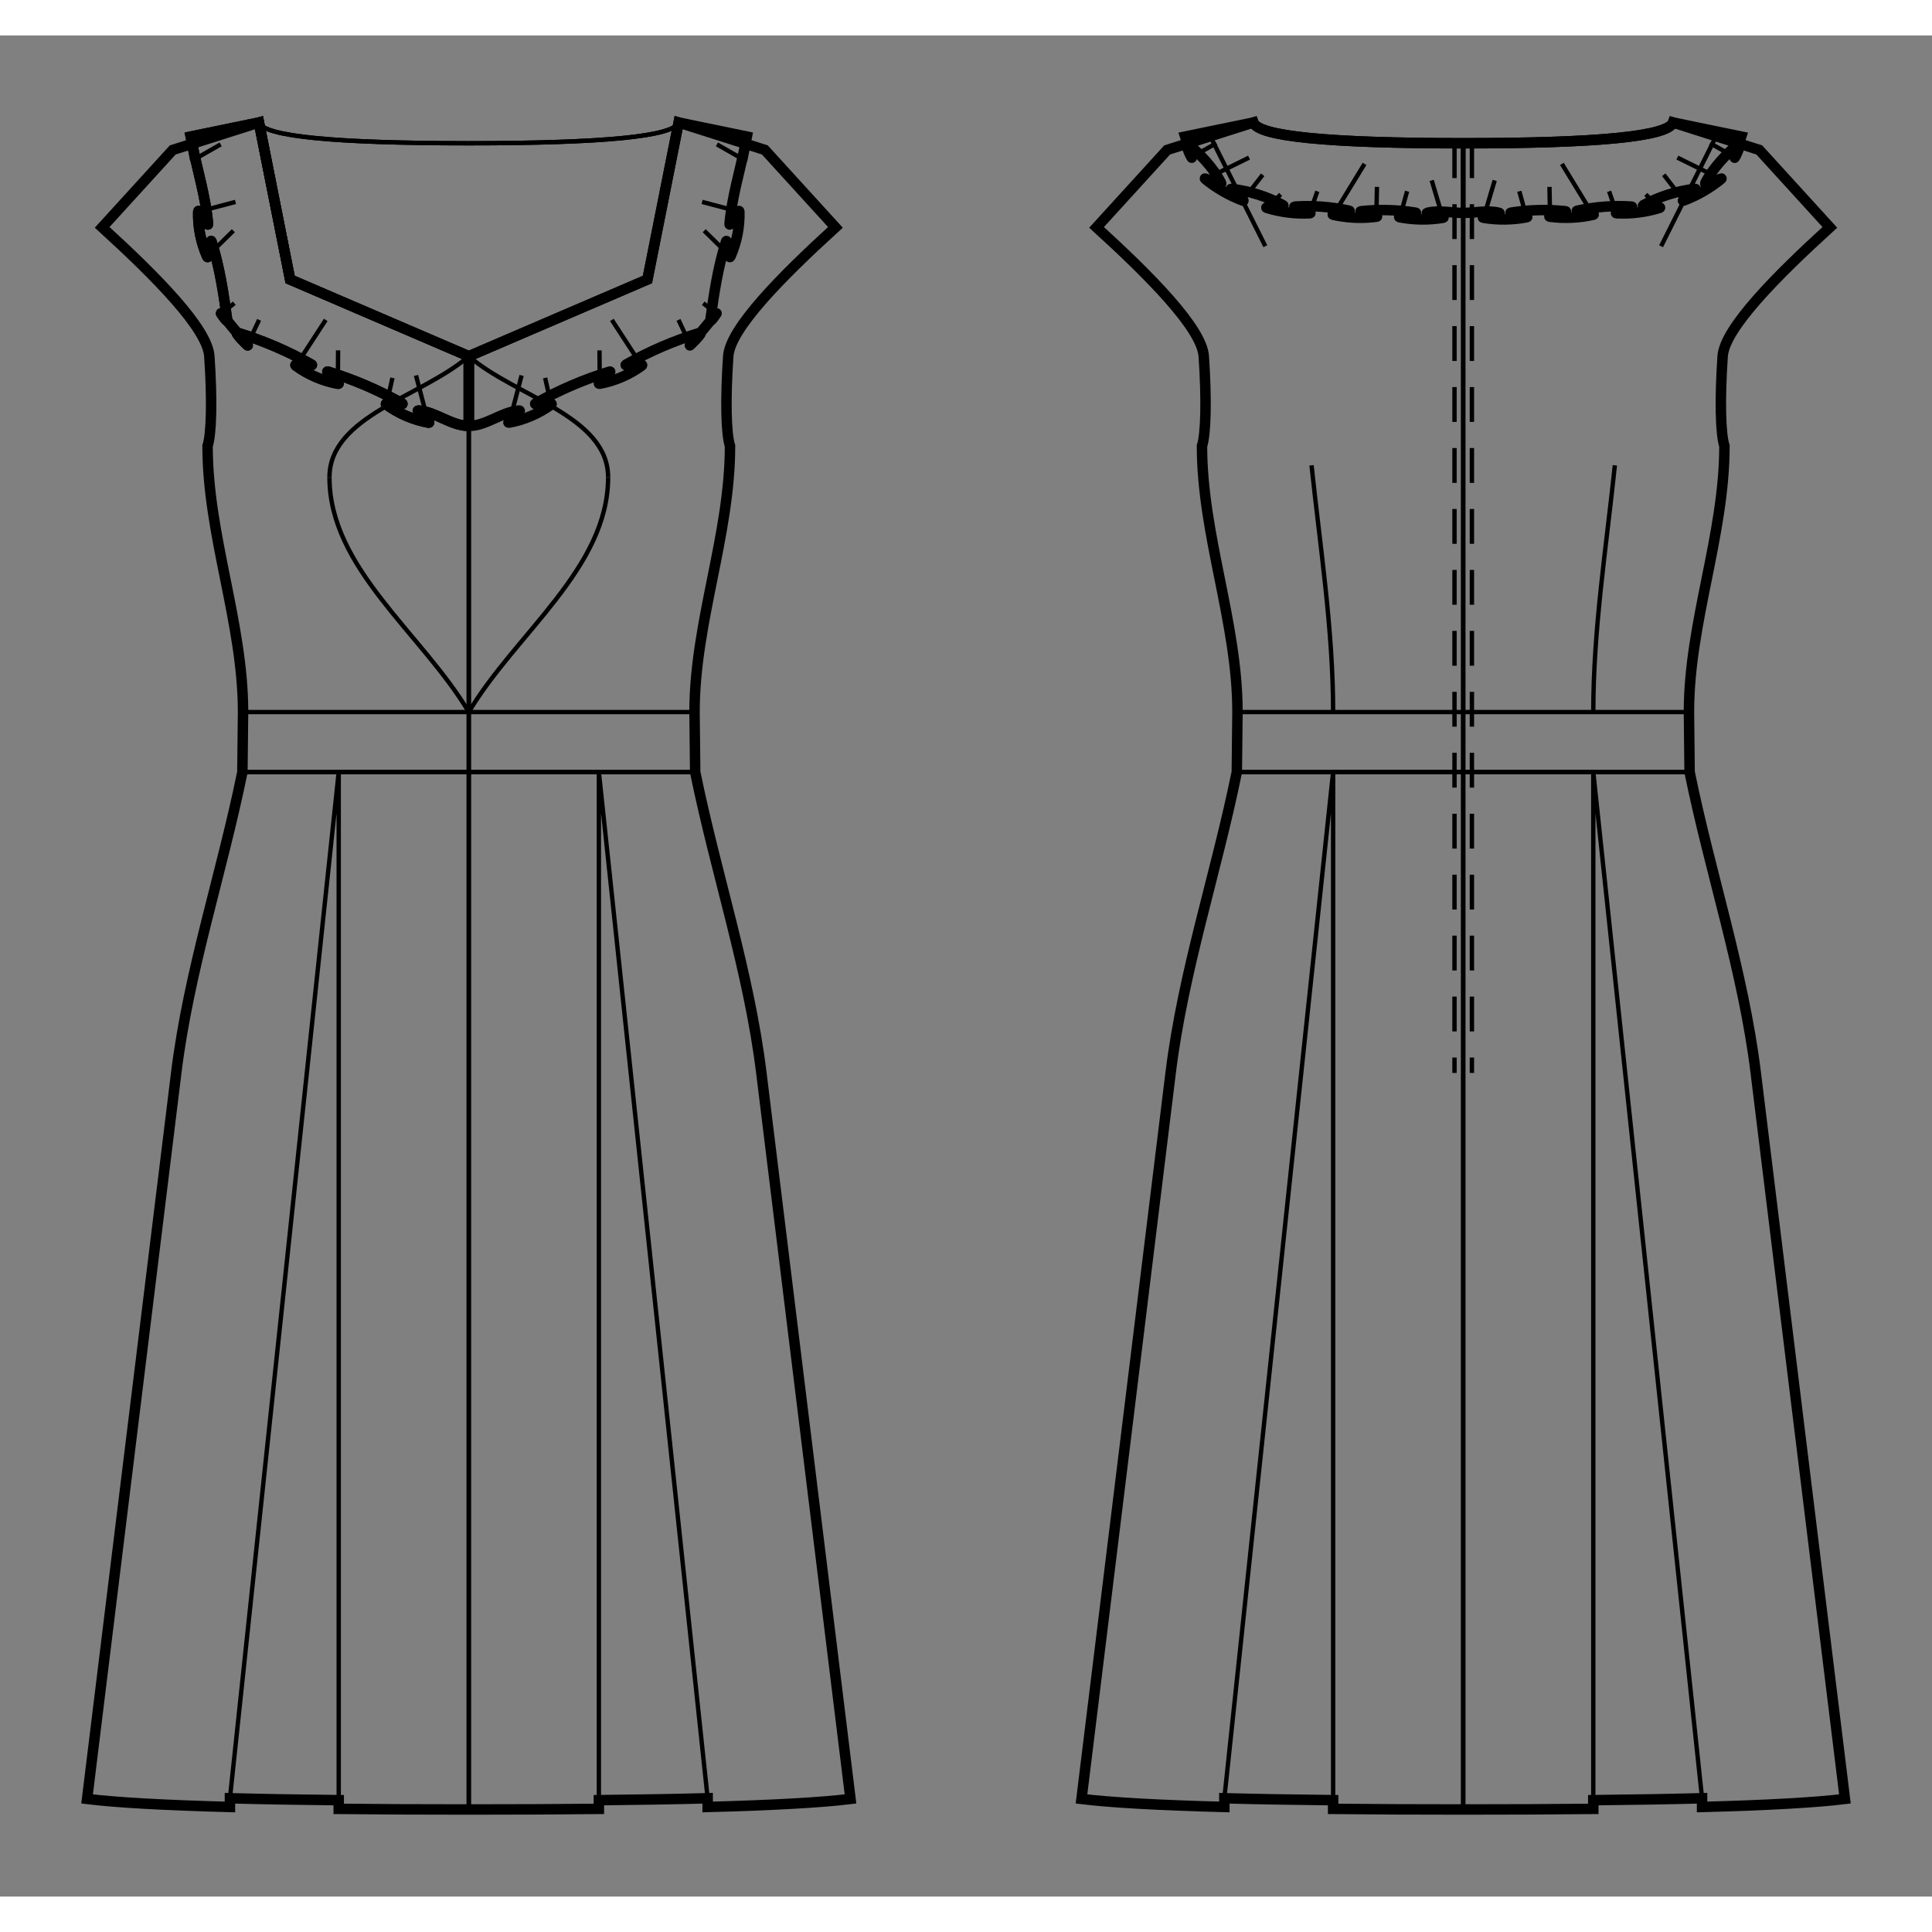 <svg id="mySVG" width="700" height="700" viewBox="-19.837, 13.85, 221.875, 213.737" version="1.1" xmlns="http://www.w3.org/2000/svg" xmlns:xlink="http://www.w3.org/1999/xlink" style="overflow: hidden; position: relative;"><rect x="-19.837" y="13.85" width="221.875" height="213.737" fill="#808080" stroke="none"/><defs><mask id="myMask" x="0" y="0" width="700" height="700" ><rect x="-1000" y="-1000" width="2000" height="2000" fill="white"/><path d="M 148.201 26.233 Q 171.433 26.233 172.301 23.85 L 182.201 27 L 190.306 35.892 C 184.14 41.512 178.213 47.491 177.995 50.693 C 177.653 55.731 177.752 59.636 178.201 61 C 178.201 71.275 174.125 81.28 174.125 91.555 L 174.201 98.447 C 176.55 110.003 180.363 121.295 181.801 133 L 192.038 216.374 Q 186.986 216.994 175.631 217.297 L 175.631 216.297 Q 170.126 216.444 163.139 216.516 L 163.139 217.516 Q 156.366 217.586 148.201 217.586 Q 140.035 217.586 133.262 217.516 L 133.262 216.516 Q 126.276 216.444 120.77 216.297 L 120.77 217.297 Q 109.416 216.994 104.364 216.374 L 114.601 133 C 116.038 121.295 119.851 110.003 122.201 98.447 L 122.277 91.555 C 122.277 81.28 118.201 71.275 118.201 61 C 118.65 59.636 118.749 55.731 118.406 50.693 C 118.188 47.491 112.261 41.512 106.096 35.892 L 114.201 27 L 124.101 23.85 Q 124.968 26.233 148.201 26.233" stroke="black" stroke-width="1.2" fill-opacity="1" fill="black" transform=""/><path d="M 148.201 26.233 Q 171.433 26.233 172.301 23.85 L 180.136 25.465 C 179.886 26.249 179.591 27.02 179.385 27.817 C 179.237 28.389 180.407 25.747 179.962 26.138 C 178.436 27.478 176.938 28.97 176.012 30.778 C 175.732 31.324 178.278 29.963 177.803 30.352 C 176.53 31.394 175.066 32.237 173.526 32.814 C 172.949 33.03 175.414 31.407 174.802 31.475 C 172.757 31.703 170.726 32.354 168.915 33.329 C 168.373 33.62 171.317 33.487 170.729 33.667 C 169.156 34.15 167.474 34.359 165.83 34.276 C 165.215 34.244 168.124 33.545 167.509 33.504 C 165.445 33.364 163.343 33.535 161.321 33.971 C 160.718 34.101 163.708 34.32 163.106 34.454 C 161.501 34.812 159.807 34.887 158.175 34.673 C 157.564 34.592 160.525 34.099 159.912 34.034 C 157.854 33.814 155.75 33.872 153.706 34.195 C 153.097 34.292 156.083 34.621 155.477 34.736 C 153.86 35.043 152.164 35.063 150.541 34.796 C 149.933 34.696 152.896 34.357 152.296 34.212 C 150.969 33.893 149.566 34.233 148.201 34.233 C 146.835 34.233 145.432 33.893 144.105 34.212 C 143.505 34.357 146.469 34.696 145.86 34.796 C 144.237 35.063 142.541 35.043 140.925 34.736 C 140.318 34.621 143.304 34.292 142.695 34.195 C 140.651 33.872 138.547 33.814 136.49 34.034 C 135.876 34.099 138.838 34.592 138.226 34.673 C 136.595 34.887 134.901 34.812 133.295 34.454 C 132.693 34.32 135.683 34.101 135.081 33.971 C 133.058 33.535 130.956 33.364 128.892 33.504 C 128.277 33.545 131.186 34.244 130.571 34.276 C 128.928 34.359 127.245 34.15 125.672 33.667 C 125.084 33.487 128.028 33.62 127.487 33.329 C 125.675 32.354 123.644 31.703 121.6 31.475 C 120.987 31.407 123.453 33.03 122.875 32.814 C 121.335 32.237 119.871 31.394 118.598 30.352 C 118.124 29.963 120.669 31.324 120.389 30.778 C 119.463 28.97 117.966 27.478 116.439 26.138 C 115.994 25.747 117.164 28.389 117.016 27.817 C 116.81 27.02 116.516 26.249 116.265 25.465 L 124.101 23.85 Q 124.968 26.233 148.201 26.233" stroke="black" stroke-width="1.2" fill-opacity="1" fill="black" transform=""/><path d="M 34 217.586 Q 25.835 217.586 19.062 217.516 L 19.062 216.516 Q 12.075 216.444 6.57 216.297 L 6.57 217.297 Q -4.785 216.994 -9.837 216.374 L 0.4 133 C 1.837 121.295 5.651 110.003 8 98.447 L 8.076 91.555 C 8.076 81.28 4 71.275 4 61 C 4.449 59.636 4.548 55.731 4.205 50.693 C 3.988 47.491 -1.94 41.512 -8.105 35.892 L 0 27 L 9.9 23.85 L 13.483 41.879 L 34 50.693 L 54.517 41.879 L 58.1 23.85 L 68 27 L 76.105 35.892 C 69.94 41.512 64.012 47.491 63.795 50.693 C 63.452 55.731 63.551 59.636 64 61 C 64 71.275 59.924 81.28 59.924 91.555 L 60 98.447 C 62.349 110.003 66.163 121.295 67.6 133 L 77.837 216.374 Q 72.785 216.994 61.43 217.297 L 61.43 216.297 Q 55.925 216.444 48.938 216.516 L 48.938 217.516 Q 42.165 217.586 34 217.586" stroke="black" stroke-width="1.2" fill-opacity="1" fill="black" transform=""/><path d="M 34 58.693 C 31.992 58.693 30.243 57.088 28.242 56.926 C 27.65 56.878 29.939 58.423 29.355 58.316 C 27.637 58.002 25.953 57.278 24.542 56.249 C 24.063 55.899 26.834 56.391 26.317 56.099 C 23.642 54.586 20.786 53.359 17.847 52.461 C 17.279 52.287 19.544 53.958 18.96 53.851 C 17.242 53.537 15.558 52.813 14.147 51.783 C 13.668 51.433 16.439 51.926 15.922 51.634 C 13.248 50.121 10.391 48.893 7.452 47.995 C 6.884 47.822 8.95 49.837 8.565 49.385 C 7.554 48.202 6.563 47.002 5.576 45.798 C 5.357 45.532 6.306 46.917 6.26 46.575 C 5.85 43.53 5.386 40.464 4.463 37.533 C 4.284 36.967 4.19 39.78 3.947 39.238 C 3.234 37.644 2.876 35.846 2.926 34.101 C 2.943 33.507 4.106 36.07 4.054 35.478 C 3.787 32.417 2.857 29.451 2.258 26.437 C 2.152 25.904 2.681 28.567 2.575 28.034 C 2.405 27.178 2.235 26.322 2.065 25.465 L 9.9 23.85 L 13.483 41.879 L 34 50.693 L 34 58.693" stroke="black" stroke-width="1.2" fill-opacity="1" fill="black" transform=""/><path d="M 34 58.693 L 34 50.693 L 54.517 41.879 L 58.1 23.85 L 65.935 25.465 C 65.765 26.322 65.595 27.178 65.425 28.034 C 65.319 28.567 65.848 25.904 65.742 26.437 C 65.143 29.451 64.213 32.417 63.946 35.478 C 63.894 36.07 65.057 33.507 65.074 34.101 C 65.124 35.846 64.766 37.644 64.053 39.238 C 63.81 39.78 63.716 36.967 63.537 37.533 C 62.614 40.464 62.15 43.53 61.74 46.575 C 61.694 46.917 62.643 45.532 62.424 45.798 C 61.437 47.002 60.446 48.202 59.435 49.385 C 59.05 49.837 61.116 47.822 60.548 47.995 C 57.609 48.893 54.752 50.121 52.078 51.634 C 51.561 51.926 54.332 51.433 53.853 51.783 C 52.442 52.813 50.758 53.537 49.04 53.851 C 48.456 53.958 50.721 52.287 50.153 52.461 C 47.214 53.359 44.358 54.586 41.683 56.099 C 41.166 56.391 43.937 55.899 43.458 56.249 C 42.047 57.278 40.363 58.002 38.645 58.316 C 38.061 58.423 40.35 56.878 39.758 56.926 C 37.757 57.088 36.008 58.693 34 58.693" stroke="black" stroke-width="1.2" fill-opacity="1" fill="black" transform=""/><path d="M 34 58.693 C 31.992 58.693 30.243 57.088 28.242 56.926 C 27.65 56.878 29.939 58.423 29.355 58.316 C 27.637 58.002 25.953 57.278 24.542 56.249 C 24.063 55.899 26.834 56.391 26.317 56.099 C 23.642 54.586 20.786 53.359 17.847 52.461 C 17.279 52.287 19.544 53.958 18.96 53.851 C 17.242 53.537 15.558 52.813 14.147 51.783 C 13.668 51.433 16.439 51.926 15.922 51.634 C 13.248 50.121 10.391 48.893 7.452 47.995 C 6.884 47.822 8.95 49.837 8.565 49.385 C 7.554 48.202 6.563 47.002 5.576 45.798 C 5.357 45.532 6.306 46.917 6.26 46.575 C 5.85 43.53 5.386 40.464 4.463 37.533 C 4.284 36.967 4.19 39.78 3.947 39.238 C 3.234 37.644 2.876 35.846 2.926 34.101 C 2.943 33.507 4.106 36.07 4.054 35.478 C 3.787 32.417 2.857 29.451 2.258 26.437 C 2.152 25.904 2.681 28.567 2.575 28.034 C 2.405 27.178 2.235 26.322 2.065 25.465 L 9.9 23.85 L 13.483 41.879 L 34 50.693 L 34 58.693" stroke="black" stroke-width="1.2" fill-opacity="1" fill="black" transform=""/></mask></defs><rect x="-1000" y="-1000" width="2000" height="2000" fill="white" mask="url(#myMask)"></rect><path d="M 148.201 26.233 Q 171.433 26.233 172.301 23.85 L 182.201 27 L 190.306 35.892 C 184.14 41.512 178.213 47.491 177.995 50.693 C 177.653 55.731 177.752 59.636 178.201 61 C 178.201 71.275 174.125 81.28 174.125 91.555 L 174.201 98.447 C 176.55 110.003 180.363 121.295 181.801 133 L 192.038 216.374 Q 186.986 216.994 175.631 217.297 L 175.631 216.297 Q 170.126 216.444 163.139 216.516 L 163.139 217.516 Q 156.366 217.586 148.201 217.586 Q 140.035 217.586 133.262 217.516 L 133.262 216.516 Q 126.276 216.444 120.77 216.297 L 120.77 217.297 Q 109.416 216.994 104.364 216.374 L 114.601 133 C 116.038 121.295 119.851 110.003 122.201 98.447 L 122.277 91.555 C 122.277 81.28 118.201 71.275 118.201 61 C 118.65 59.636 118.749 55.731 118.406 50.693 C 118.188 47.491 112.261 41.512 106.096 35.892 L 114.201 27 L 124.101 23.85 Q 124.968 26.233 148.201 26.233" stroke="black" stroke-width="1.2" fill-opacity="0" fill="white" transform=""/><path d="M 117.016 27.817 L 119.85 26.23" stroke="#000" stroke-width="0.5" fill-opacity="0" fill="white" transform=""/><path d="M 118.598 30.352 L 123.606 27.88" stroke="#000" stroke-width="0.5" fill-opacity="0" fill="white" transform=""/><path d="M 122.875 32.814 L 125.17 29.852" stroke="#000" stroke-width="0.5" fill-opacity="0" fill="white" transform=""/><path d="M 125.672 33.667 L 127.236 32.108" stroke="#000" stroke-width="0.5" fill-opacity="0" fill="white" transform=""/><path d="M 130.571 34.276 L 131.447 31.754" stroke="#000" stroke-width="0.5" fill-opacity="0" fill="white" transform=""/><path d="M 133.295 34.454 L 136.867 28.604" stroke="#000" stroke-width="0.5" fill-opacity="0" fill="white" transform=""/><path d="M 138.226 34.673 L 138.295 31.243" stroke="#000" stroke-width="0.5" fill-opacity="0" fill="white" transform=""/><path d="M 140.925 34.736 L 141.758 31.749" stroke="#000" stroke-width="0.5" fill-opacity="0" fill="white" transform=""/><path d="M 145.86 34.796 L 144.583 30.499" stroke="#000" stroke-width="0.5" fill-opacity="0" fill="white" transform=""/><path d="M 122.277 91.555 L 148.201 91.554" stroke="#000" stroke-width="0.5" fill-opacity="0" fill="white" transform=""/><path d="M 122.201 98.447 L 148.201 98.446" stroke="#000" stroke-width="0.5" fill-opacity="0" fill="white" transform=""/><path d="M 122.201 98.447 L 148.201 98.446" stroke="#000" stroke-width="0.5" fill-opacity="0" fill="white" transform=""/><path d="M 120.77 216.297 L 133.262 98.446 L 133.262 216.516" stroke="#000" stroke-width="0.5" fill-opacity="0" fill="white" transform=""/><path d="M 130.783 63.219 C 131.774 72.648 133.262 82.073 133.262 91.554" stroke="#000" stroke-width="0.5" fill-opacity="0" fill="white" transform=""/><path d="M 119.151 25.425 L 125.477 38.058" stroke="#000" stroke-width="0.5" fill-opacity="0" fill="white" transform=""/><path d="M 148.201 26.233 L 148.201 217.586" stroke="#000" stroke-width="0.5" fill-opacity="0" fill="white" transform=""/><path d="M 149.201 26.233 L 149.201 27.233 L 149.201 28.233 L 149.201 29.233 L 149.201 30.233 L 149.201 31.233 L 149.201 32.233 L 149.201 33.233 L 149.201 34.233 L 149.201 35.233 L 149.201 36.233 L 149.201 37.233 L 149.201 38.233 L 149.201 39.233 L 149.201 40.233 L 149.201 41.233 L 149.201 42.233 L 149.201 43.233 L 149.201 44.233 L 149.201 45.233 L 149.201 46.233 L 149.201 47.233 L 149.201 48.233 L 149.201 49.233 L 149.201 50.233 L 149.201 51.233 L 149.201 52.233 L 149.201 53.233 L 149.201 54.233 L 149.201 55.233 L 149.201 56.233 L 149.201 57.233 L 149.201 58.233 L 149.201 59.233 L 149.201 60.233 L 149.201 61.233 L 149.201 62.233 L 149.201 63.233 L 149.201 64.233 L 149.201 65.233 L 149.201 66.233 L 149.201 67.233 L 149.201 68.233 L 149.201 69.233 L 149.201 70.233 L 149.201 71.233 L 149.201 72.233 L 149.201 73.233 L 149.201 74.233 L 149.201 75.233 L 149.201 76.233 L 149.201 77.233 L 149.201 78.233 L 149.201 79.233 L 149.201 80.233 L 149.201 81.233 L 149.201 82.233 L 149.201 83.233 L 149.201 84.233 L 149.201 85.233 L 149.201 86.233 L 149.201 87.233 L 149.201 88.233 L 149.201 89.233 L 149.201 90.233 L 149.201 91.233 L 149.201 92.233 L 149.201 93.233 L 149.201 94.233 L 149.201 95.233 L 149.201 96.233 L 149.201 97.233 L 149.201 98.233 L 149.201 99.233 L 149.201 100.233 L 149.201 101.233 L 149.201 102.233 L 149.201 103.233 L 149.201 104.233 L 149.201 105.233 L 149.201 106.233 L 149.201 107.233 L 149.201 108.233 L 149.201 109.233 L 149.201 110.233 L 149.201 111.233 L 149.201 112.233 L 149.201 113.233 L 149.201 114.233 L 149.201 115.233 L 149.201 116.233 L 149.201 117.233 L 149.201 118.233 L 149.201 119.233 L 149.201 120.233 L 149.201 121.233 L 149.201 122.233 L 149.201 123.233 L 149.201 124.233 L 149.201 125.233 L 149.201 126.233 L 149.201 127.233 L 149.201 128.233 L 149.201 129.233 L 149.201 130.233 L 149.201 131.233 L 149.201 132.233 L 149.201 133" stroke-dasharray="4, 3" stroke="#000" stroke-width="0.5" fill-opacity="0" fill="white" transform=""/><path d="M 177.803 30.352 L 172.795 27.88" stroke="#000" stroke-width="0.5" fill-opacity="0" fill="white" transform=""/><path d="M 173.526 32.814 L 171.231 29.852" stroke="#000" stroke-width="0.5" fill-opacity="0" fill="white" transform=""/><path d="M 170.729 33.667 L 169.165 32.108" stroke="#000" stroke-width="0.5" fill-opacity="0" fill="white" transform=""/><path d="M 165.83 34.276 L 164.954 31.754" stroke="#000" stroke-width="0.5" fill-opacity="0" fill="white" transform=""/><path d="M 163.106 34.454 L 159.534 28.604" stroke="#000" stroke-width="0.5" fill-opacity="0" fill="white" transform=""/><path d="M 158.175 34.673 L 158.106 31.243" stroke="#000" stroke-width="0.5" fill-opacity="0" fill="white" transform=""/><path d="M 155.477 34.736 L 154.643 31.749" stroke="#000" stroke-width="0.5" fill-opacity="0" fill="white" transform=""/><path d="M 150.541 34.796 L 151.819 30.499" stroke="#000" stroke-width="0.5" fill-opacity="0" fill="white" transform=""/><path d="M 174.125 91.555 L 148.201 91.554" stroke="#000" stroke-width="0.5" fill-opacity="0" fill="white" transform=""/><path d="M 174.201 98.447 L 148.201 98.446" stroke="#000" stroke-width="0.5" fill-opacity="0" fill="white" transform=""/><path d="M 174.201 98.447 L 148.201 98.446" stroke="#000" stroke-width="0.5" fill-opacity="0" fill="white" transform=""/><path d="M 175.631 216.297 L 163.139 98.446 L 163.139 216.516" stroke="#000" stroke-width="0.5" fill-opacity="0" fill="white" transform=""/><path d="M 165.618 63.219 C 164.627 72.648 163.139 82.073 163.139 91.554" stroke="#000" stroke-width="0.5" fill-opacity="0" fill="white" transform=""/><path d="M 177.251 25.425 L 170.925 38.058" stroke="#000" stroke-width="0.5" fill-opacity="0" fill="white" transform=""/><path d="M 148.201 26.233 L 148.201 217.586" stroke="#000" stroke-width="0.5" fill-opacity="0" fill="white" transform=""/><path d="M 147.201 26.233 L 147.201 27.233 L 147.201 28.233 L 147.201 29.233 L 147.201 30.233 L 147.201 31.233 L 147.201 32.233 L 147.201 33.233 L 147.201 34.233 L 147.201 35.233 L 147.201 36.233 L 147.201 37.233 L 147.201 38.233 L 147.201 39.233 L 147.201 40.233 L 147.201 41.233 L 147.201 42.233 L 147.201 43.233 L 147.201 44.233 L 147.201 45.233 L 147.201 46.233 L 147.201 47.233 L 147.201 48.233 L 147.201 49.233 L 147.201 50.233 L 147.201 51.233 L 147.201 52.233 L 147.201 53.233 L 147.201 54.233 L 147.201 55.233 L 147.201 56.233 L 147.201 57.233 L 147.201 58.233 L 147.201 59.233 L 147.201 60.233 L 147.201 61.233 L 147.201 62.233 L 147.201 63.233 L 147.201 64.233 L 147.201 65.233 L 147.201 66.233 L 147.201 67.233 L 147.201 68.233 L 147.201 69.233 L 147.201 70.233 L 147.201 71.233 L 147.201 72.233 L 147.201 73.233 L 147.201 74.233 L 147.201 75.233 L 147.201 76.233 L 147.201 77.233 L 147.201 78.233 L 147.201 79.233 L 147.201 80.233 L 147.201 81.233 L 147.201 82.233 L 147.201 83.233 L 147.201 84.233 L 147.201 85.233 L 147.201 86.233 L 147.201 87.233 L 147.201 88.233 L 147.201 89.233 L 147.201 90.233 L 147.201 91.233 L 147.201 92.233 L 147.201 93.233 L 147.201 94.233 L 147.201 95.233 L 147.201 96.233 L 147.201 97.233 L 147.201 98.233 L 147.201 99.233 L 147.201 100.233 L 147.201 101.233 L 147.201 102.233 L 147.201 103.233 L 147.201 104.233 L 147.201 105.233 L 147.201 106.233 L 147.201 107.233 L 147.201 108.233 L 147.201 109.233 L 147.201 110.233 L 147.201 111.233 L 147.201 112.233 L 147.201 113.233 L 147.201 114.233 L 147.201 115.233 L 147.201 116.233 L 147.201 117.233 L 147.201 118.233 L 147.201 119.233 L 147.201 120.233 L 147.201 121.233 L 147.201 122.233 L 147.201 123.233 L 147.201 124.233 L 147.201 125.233 L 147.201 126.233 L 147.201 127.233 L 147.201 128.233 L 147.201 129.233 L 147.201 130.233 L 147.201 131.233 L 147.201 132.233 L 147.201 133" stroke-dasharray="4, 3" stroke="#000" stroke-width="0.5" fill-opacity="0" fill="white" transform=""/><path d="M 179.385 27.817 L 176.551 26.23" stroke="#000" stroke-width="0.5" fill-opacity="0" fill="white" transform=""/><path d="M 148.201 26.233 Q 171.433 26.233 172.301 23.85 L 180.136 25.465 C 179.886 26.249 179.591 27.02 179.385 27.817 C 179.237 28.389 180.407 25.747 179.962 26.138 C 178.436 27.478 176.938 28.97 176.012 30.778 C 175.732 31.324 178.278 29.963 177.803 30.352 C 176.53 31.394 175.066 32.237 173.526 32.814 C 172.949 33.03 175.414 31.407 174.802 31.475 C 172.757 31.703 170.726 32.354 168.915 33.329 C 168.373 33.62 171.317 33.487 170.729 33.667 C 169.156 34.15 167.474 34.359 165.83 34.276 C 165.215 34.244 168.124 33.545 167.509 33.504 C 165.445 33.364 163.343 33.535 161.321 33.971 C 160.718 34.101 163.708 34.32 163.106 34.454 C 161.501 34.812 159.807 34.887 158.175 34.673 C 157.564 34.592 160.525 34.099 159.912 34.034 C 157.854 33.814 155.75 33.872 153.706 34.195 C 153.097 34.292 156.083 34.621 155.477 34.736 C 153.86 35.043 152.164 35.063 150.541 34.796 C 149.933 34.696 152.896 34.357 152.296 34.212 C 150.969 33.893 149.566 34.233 148.201 34.233 C 146.835 34.233 145.432 33.893 144.105 34.212 C 143.505 34.357 146.469 34.696 145.86 34.796 C 144.237 35.063 142.541 35.043 140.925 34.736 C 140.318 34.621 143.304 34.292 142.695 34.195 C 140.651 33.872 138.547 33.814 136.49 34.034 C 135.876 34.099 138.838 34.592 138.226 34.673 C 136.595 34.887 134.901 34.812 133.295 34.454 C 132.693 34.32 135.683 34.101 135.081 33.971 C 133.058 33.535 130.956 33.364 128.892 33.504 C 128.277 33.545 131.186 34.244 130.571 34.276 C 128.928 34.359 127.245 34.15 125.672 33.667 C 125.084 33.487 128.028 33.62 127.487 33.329 C 125.675 32.354 123.644 31.703 121.6 31.475 C 120.987 31.407 123.453 33.03 122.875 32.814 C 121.335 32.237 119.871 31.394 118.598 30.352 C 118.124 29.963 120.669 31.324 120.389 30.778 C 119.463 28.97 117.966 27.478 116.439 26.138 C 115.994 25.747 117.164 28.389 117.016 27.817 C 116.81 27.02 116.516 26.249 116.265 25.465 L 124.101 23.85 Q 124.968 26.233 148.201 26.233" stroke="black" stroke-width="1.2" fill-opacity="0" fill="white" transform=""/><path d="M 148.201 34.233 C 146.835 34.233 145.432 33.893 144.105 34.212 C 143.505 34.357 146.469 34.696 145.86 34.796 C 144.237 35.063 142.541 35.043 140.925 34.736 C 140.318 34.621 143.304 34.292 142.695 34.195 C 140.651 33.872 138.547 33.814 136.49 34.034 C 135.876 34.099 138.838 34.592 138.226 34.673 C 136.595 34.887 134.901 34.812 133.295 34.454 C 132.693 34.32 135.683 34.101 135.081 33.971 C 133.058 33.535 130.956 33.364 128.892 33.504 C 128.277 33.545 131.186 34.244 130.571 34.276 C 128.928 34.359 127.245 34.15 125.672 33.667 C 125.084 33.487 128.028 33.62 127.487 33.329 C 125.675 32.354 123.644 31.703 121.6 31.475 C 120.987 31.407 123.453 33.03 122.875 32.814 C 121.335 32.237 119.871 31.394 118.598 30.352 C 118.124 29.963 120.669 31.324 120.389 30.778 C 119.463 28.97 117.966 27.478 116.439 26.138 C 115.994 25.747 117.164 28.389 117.016 27.817 C 116.81 27.02 116.516 26.249 116.265 25.465" stroke="#000" stroke-width="0.5" fill-opacity="0" fill="white" transform=""/><path d="M 148.201 26.233 L 148.201 34.233" stroke="#000" stroke-width="0.5" fill-opacity="0" fill="white" transform=""/><path d="M 148.201 26.233 L 148.201 34.233" stroke="#000" stroke-width="0.5" fill-opacity="0" fill="white" transform=""/><path d="M 34 217.586 Q 25.835 217.586 19.062 217.516 L 19.062 216.516 Q 12.075 216.444 6.57 216.297 L 6.57 217.297 Q -4.785 216.994 -9.837 216.374 L 0.4 133 C 1.837 121.295 5.651 110.003 8 98.447 L 8.076 91.555 C 8.076 81.28 4 71.275 4 61 C 4.449 59.636 4.548 55.731 4.205 50.693 C 3.988 47.491 -1.94 41.512 -8.105 35.892 L 0 27 L 9.9 23.85 L 13.483 41.879 L 34 50.693 L 54.517 41.879 L 58.1 23.85 L 68 27 L 76.105 35.892 C 69.94 41.512 64.012 47.491 63.795 50.693 C 63.452 55.731 63.551 59.636 64 61 C 64 71.275 59.924 81.28 59.924 91.555 L 60 98.447 C 62.349 110.003 66.163 121.295 67.6 133 L 77.837 216.374 Q 72.785 216.994 61.43 217.297 L 61.43 216.297 Q 55.925 216.444 48.938 216.516 L 48.938 217.516 Q 42.165 217.586 34 217.586" stroke="black" stroke-width="1.2" fill-opacity="0" fill="white" transform=""/><path d="M 2.575 28.034 L 5.505 26.36" stroke="#000" stroke-width="0.5" fill-opacity="0" fill="white" transform=""/><path d="M 2.926 34.101 L 7.207 32.968" stroke="#000" stroke-width="0.5" fill-opacity="0" fill="white" transform=""/><path d="M 3.947 39.238 L 6.963 36.277" stroke="#000" stroke-width="0.5" fill-opacity="0" fill="white" transform=""/><path d="M 5.576 45.798 L 7.076 44.603" stroke="#000" stroke-width="0.5" fill-opacity="0" fill="white" transform=""/><path d="M 8.565 49.385 L 9.918 46.517" stroke="#000" stroke-width="0.5" fill-opacity="0" fill="white" transform=""/><path d="M 14.147 51.783 L 17.57 46.521" stroke="#000" stroke-width="0.5" fill-opacity="0" fill="white" transform=""/><path d="M 18.96 53.851 L 18.991 50.017" stroke="#000" stroke-width="0.5" fill-opacity="0" fill="white" transform=""/><path d="M 24.542 56.249 L 25.234 53.179" stroke="#000" stroke-width="0.5" fill-opacity="0" fill="white" transform=""/><path d="M 29.355 58.316 L 27.936 52.898" stroke="#000" stroke-width="0.5" fill-opacity="0" fill="white" transform=""/><path d="M 9.9 23.85 Q 10.767 26.233 34 26.233" stroke="#000" stroke-width="0.5" fill-opacity="0" fill="white" transform=""/><path d="M 34 50.693 L 34 217.586" stroke="#000" stroke-width="0.5" fill-opacity="0" fill="white" transform=""/><path d="M 8.076 91.555 L 34 91.554" stroke="#000" stroke-width="0.5" fill-opacity="0" fill="white" transform=""/><path d="M 8 98.447 L 34 98.446" stroke="#000" stroke-width="0.5" fill-opacity="0" fill="white" transform=""/><path d="M 8 98.447 L 34 98.446" stroke="#000" stroke-width="0.5" fill-opacity="0" fill="white" transform=""/><path d="M 6.57 216.297 L 19.062 98.446 L 19.062 216.516" stroke="#000" stroke-width="0.5" fill-opacity="0" fill="white" transform=""/><path d="M 34 50.693 C 28.667 55.329 18 57.534 18 64.6" stroke="#000" stroke-width="0.5" fill-opacity="0" fill="white" transform=""/><path d="M 18 64.6 C 18 75.048 28.667 82.569 34 91.554" stroke="#000" stroke-width="0.5" fill-opacity="0" fill="white" transform=""/><path d="M 58.1 23.85 Q 57.233 26.233 34 26.233" stroke="#000" stroke-width="0.5" fill-opacity="0" fill="white" transform=""/><path d="M 9.9 23.85 Q 10.767 26.233 34 26.233" stroke="#000" stroke-width="0.5" fill-opacity="0" fill="white" transform=""/><path d="M 65.425 28.034 L 62.495 26.36" stroke="#000" stroke-width="0.5" fill-opacity="0" fill="white" transform=""/><path d="M 65.074 34.101 L 60.793 32.968" stroke="#000" stroke-width="0.5" fill-opacity="0" fill="white" transform=""/><path d="M 64.053 39.238 L 61.037 36.277" stroke="#000" stroke-width="0.5" fill-opacity="0" fill="white" transform=""/><path d="M 62.424 45.798 L 60.924 44.603" stroke="#000" stroke-width="0.5" fill-opacity="0" fill="white" transform=""/><path d="M 59.435 49.385 L 58.082 46.517" stroke="#000" stroke-width="0.5" fill-opacity="0" fill="white" transform=""/><path d="M 53.853 51.783 L 50.43 46.521" stroke="#000" stroke-width="0.5" fill-opacity="0" fill="white" transform=""/><path d="M 49.04 53.851 L 49.009 50.017" stroke="#000" stroke-width="0.5" fill-opacity="0" fill="white" transform=""/><path d="M 43.458 56.249 L 42.766 53.179" stroke="#000" stroke-width="0.5" fill-opacity="0" fill="white" transform=""/><path d="M 38.645 58.316 L 40.064 52.898" stroke="#000" stroke-width="0.5" fill-opacity="0" fill="white" transform=""/><path d="M 58.1 23.85 Q 57.233 26.233 34 26.233" stroke="#000" stroke-width="0.5" fill-opacity="0" fill="white" transform=""/><path d="M 34 50.693 L 34 217.586" stroke="#000" stroke-width="0.5" fill-opacity="0" fill="white" transform=""/><path d="M 59.924 91.555 L 34 91.554" stroke="#000" stroke-width="0.5" fill-opacity="0" fill="white" transform=""/><path d="M 60 98.447 L 34 98.446" stroke="#000" stroke-width="0.5" fill-opacity="0" fill="white" transform=""/><path d="M 60 98.447 L 34 98.446" stroke="#000" stroke-width="0.5" fill-opacity="0" fill="white" transform=""/><path d="M 61.43 216.297 L 48.938 98.446 L 48.938 216.516" stroke="#000" stroke-width="0.5" fill-opacity="0" fill="white" transform=""/><path d="M 34 50.693 C 39.333 55.329 50 57.534 50 64.6" stroke="#000" stroke-width="0.5" fill-opacity="0" fill="white" transform=""/><path d="M 50 64.6 C 50 75.048 39.333 82.569 34 91.554" stroke="#000" stroke-width="0.5" fill-opacity="0" fill="white" transform=""/><path d="M 34 58.693 C 31.992 58.693 30.243 57.088 28.242 56.926 C 27.65 56.878 29.939 58.423 29.355 58.316 C 27.637 58.002 25.953 57.278 24.542 56.249 C 24.063 55.899 26.834 56.391 26.317 56.099 C 23.642 54.586 20.786 53.359 17.847 52.461 C 17.279 52.287 19.544 53.958 18.96 53.851 C 17.242 53.537 15.558 52.813 14.147 51.783 C 13.668 51.433 16.439 51.926 15.922 51.634 C 13.248 50.121 10.391 48.893 7.452 47.995 C 6.884 47.822 8.95 49.837 8.565 49.385 C 7.554 48.202 6.563 47.002 5.576 45.798 C 5.357 45.532 6.306 46.917 6.26 46.575 C 5.85 43.53 5.386 40.464 4.463 37.533 C 4.284 36.967 4.19 39.78 3.947 39.238 C 3.234 37.644 2.876 35.846 2.926 34.101 C 2.943 33.507 4.106 36.07 4.054 35.478 C 3.787 32.417 2.857 29.451 2.258 26.437 C 2.152 25.904 2.681 28.567 2.575 28.034 C 2.405 27.178 2.235 26.322 2.065 25.465 L 9.9 23.85 L 13.483 41.879 L 34 50.693 L 34 58.693" stroke="black" stroke-width="1.2" fill-opacity="0" fill="white" transform=""/><path d="M 34 58.693 L 34 50.693 L 54.517 41.879 L 58.1 23.85 L 65.935 25.465 C 65.765 26.322 65.595 27.178 65.425 28.034 C 65.319 28.567 65.848 25.904 65.742 26.437 C 65.143 29.451 64.213 32.417 63.946 35.478 C 63.894 36.07 65.057 33.507 65.074 34.101 C 65.124 35.846 64.766 37.644 64.053 39.238 C 63.81 39.78 63.716 36.967 63.537 37.533 C 62.614 40.464 62.15 43.53 61.74 46.575 C 61.694 46.917 62.643 45.532 62.424 45.798 C 61.437 47.002 60.446 48.202 59.435 49.385 C 59.05 49.837 61.116 47.822 60.548 47.995 C 57.609 48.893 54.752 50.121 52.078 51.634 C 51.561 51.926 54.332 51.433 53.853 51.783 C 52.442 52.813 50.758 53.537 49.04 53.851 C 48.456 53.958 50.721 52.287 50.153 52.461 C 47.214 53.359 44.358 54.586 41.683 56.099 C 41.166 56.391 43.937 55.899 43.458 56.249 C 42.047 57.278 40.363 58.002 38.645 58.316 C 38.061 58.423 40.35 56.878 39.758 56.926 C 37.757 57.088 36.008 58.693 34 58.693" stroke="black" stroke-width="1.2" fill-opacity="0" fill="white" transform=""/><path d="M 34 58.693 C 31.992 58.693 30.243 57.088 28.242 56.926 C 27.65 56.878 29.939 58.423 29.355 58.316 C 27.637 58.002 25.953 57.278 24.542 56.249 C 24.063 55.899 26.834 56.391 26.317 56.099 C 23.642 54.586 20.786 53.359 17.847 52.461 C 17.279 52.287 19.544 53.958 18.96 53.851 C 17.242 53.537 15.558 52.813 14.147 51.783 C 13.668 51.433 16.439 51.926 15.922 51.634 C 13.248 50.121 10.391 48.893 7.452 47.995 C 6.884 47.822 8.95 49.837 8.565 49.385 C 7.554 48.202 6.563 47.002 5.576 45.798 C 5.357 45.532 6.306 46.917 6.26 46.575 C 5.85 43.53 5.386 40.464 4.463 37.533 C 4.284 36.967 4.19 39.78 3.947 39.238 C 3.234 37.644 2.876 35.846 2.926 34.101 C 2.943 33.507 4.106 36.07 4.054 35.478 C 3.787 32.417 2.857 29.451 2.258 26.437 C 2.152 25.904 2.681 28.567 2.575 28.034 C 2.405 27.178 2.235 26.322 2.065 25.465 L 9.9 23.85 L 13.483 41.879 L 34 50.693 L 34 58.693" stroke="black" stroke-width="1.2" fill-opacity="0" fill="white" transform=""/></svg>